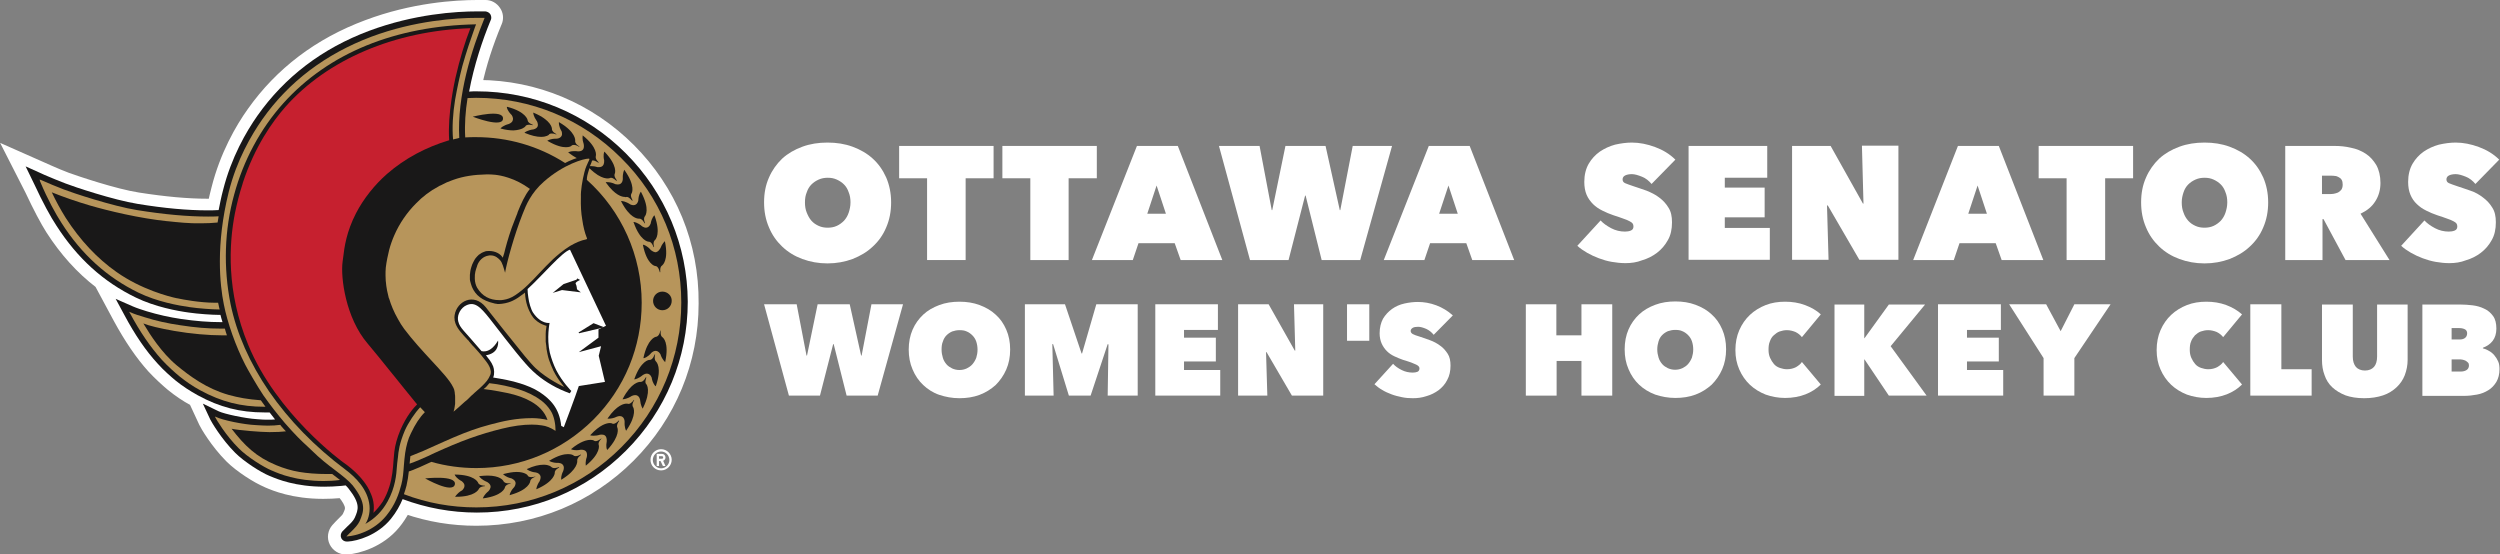 <svg xmlns="http://www.w3.org/2000/svg" xmlns:xlink="http://www.w3.org/1999/xlink" id="Layer_1" x="0px" y="0px" viewBox="0 0 966.2 214.1" style="enable-background:new 0 0 966.2 214.1;" xml:space="preserve"><rect x="0" y="0" width="966.2" height="214.1" fill="#808080" stroke="none"/><style type="text/css">	.st0{fill:#FFFFFF;}	.st1{fill:#FFFFFF;stroke:#FFFFFF;stroke-width:3;stroke-miterlimit:10;}	.st2{fill:#191818;}	.st3{fill:#B7955B;}	.st4{fill:#C6202F;}</style><g>	<g>		<path class="st0" d="M255.5,173.6c-2.3,0-4.1,1.9-4.1,4.1c0,2.3,1.8,4.1,4.1,4.1c2.3,0,4.1-1.9,4.1-4.1   C259.6,175.5,257.8,173.6,255.5,173.6L255.5,173.6z M257.2,176.8c0-0.8-0.6-1.4-1.4-1.4h-2v4.7h0.9v-1.9h0.6l0.9,1.9h1l-0.9-2   C256.8,177.9,257.2,177.4,257.2,176.8L257.2,176.8z M255.8,177.3h-1.1v-1h1.1c0.3,0,0.5,0.2,0.5,0.5   C256.3,177.1,256.1,177.3,255.8,177.3L255.8,177.3z M255.5,181c-1.8,0-3.2-1.5-3.2-3.2c0-1.8,1.4-3.3,3.2-3.3   c1.8,0,3.2,1.5,3.2,3.3C258.7,179.5,257.3,181,255.5,181L255.5,181z"></path>		<path class="st1" d="M243.9,57.1c-15.8-15.8-36.7-24.6-59-24.7c1.6-7.4,4.1-15.2,7.5-23.4l0.1-0.2c0.7-1.6,0.5-3.5-0.5-4.9   c-1-1.5-2.6-2.4-4.3-2.4l-0.2,0c-1,0-2,0-3,0c-8.4,0-25,1-42.8,7.7C122.9,16.2,107.9,27.6,97,43c-4.5,6.3-10.5,16.7-13.8,29.8   c-0.5,1.8-0.9,3.7-1.3,5.5c-0.6,0-1.2,0-1.9,0c-7.4,0-16.3-0.8-26.5-2.4c-9.1-1.4-24.1-6.5-27.4-7.7c-2.3-0.9-4.6-1.8-7-2.9   l-2.7-1.2L3.3,58.3l7.9,15.5c3.1,6.6,5.9,11.9,8,15.2c5.4,8.4,11.7,15.4,18.9,20.9l7.2,13.4c4.3,7.9,8.6,14.2,13.2,19.3   c2.6,2.8,5.4,5.3,7.3,6.9c2.7,2.2,5.6,4.2,8.8,5.9l3.8,8.2c0.4,0.9,4.4,7.9,10.2,13.7c3.8,3.8,10.5,8,14.1,9.5l0.4,0.2   c2.8,1.2,10.1,4.3,21.8,4.3c2.2,0,4.4-0.1,6.8-0.3l0.3,0c1.8,2.2,2.7,3.9,2.8,5.1c0.1,0.9-0.2,1.6-0.9,3.1   c-0.3,0.7-1.2,1.5-2.2,2.5l0,0c-0.6,0.6-1.2,1.2-1.9,2l-0.2,0.2c-1.4,1.6-1.8,3.9-0.8,5.9c0.9,1.8,2.8,3,4.8,3c0.1,0,0.2,0,0.3,0   l0.3,0c4.2-0.3,13-2.7,18.9-9.9c1.5-1.8,2.7-3.7,3.8-5.7c8.7,3,17.8,4.5,27.2,4.5c22.6,0,43.8-8.8,59.7-24.7   c16-16,24.7-37.2,24.7-59.7C268.7,94.3,259.9,73.1,243.9,57.1L243.9,57.1z"></path>		<path class="st2" d="M241.8,59.2c-15.4-15.4-35.9-23.9-57.6-23.9c-1,0-1.9,0-2.9,0.1c1.9-10.2,5.2-20,8.3-27.5l0.1-0.2   c0.3-0.7,0.2-1.5-0.2-2.2c-0.4-0.6-1.1-1-1.9-1.1l-0.2,0c-1,0-2,0-2.9,0c-8.2,0-24.4,1-41.8,7.5c-18.2,6.8-32.7,17.9-43.2,32.8   c-4.3,6.1-10.1,16.1-13.3,28.8c-0.7,2.6-1.2,5.2-1.7,7.7l-0.3,0c-1.3,0.1-2.7,0.1-4,0.1c-7.6,0-16.7-0.8-27-2.5   c-9.3-1.5-24.6-6.6-27.9-7.9c-2.6-1-5.3-2.1-8.1-3.3l-1.3-0.6l-6-2.7l3.5,7.2c3,6.5,6.2,12.4,8.4,15.7   c8.1,12.6,18.1,21.7,30.7,27.8c7.4,3.6,16,5.2,20.5,5.8c3.3,0.5,9,0.9,11.7,0.9h0l0.5,0c0.2,0.9,0.5,1.8,0.8,2.8   c-0.2,0-0.3,0-0.5,0c-5.1,0-9.7-0.4-15.4-1.2c-4.7-0.7-9.1-1.7-13.4-3c-1.9-0.6-3.8-1.2-5.4-1.9l-6.6-2.9l3.4,6.3   c4.1,7.7,8.3,13.8,12.8,18.7c2.4,2.7,5.2,5.1,7,6.6c2.6,2.1,5.5,4,8.6,5.7c8.4,4.6,16.3,6.6,25.7,6.6c0.1,0,0.2,0,0.4,0l1.6,0   c0.7,0.9,1.4,1.8,2.1,2.7c-0.9,0.1-1.7,0.1-2.6,0.1c-1.2,0-2.6,0-4.4-0.2c-4.7-0.3-12.5-2-14.7-3l-6.2-3l2.9,6.2   c0.4,0.8,4.2,7.4,9.6,12.8c3.4,3.4,9.8,7.5,13.2,8.9l0.5,0.2c2.6,1.1,9.6,4,20.7,4h0c2.1,0,4.2-0.1,6.5-0.3l1.8-0.2   c0.4,0.4,0.8,0.8,1.1,1.2c4.7,6,3.8,8.1,2.4,11.3c-0.5,1.1-1.6,2.2-2.8,3.3l0,0c-0.6,0.6-1.2,1.2-1.8,1.8l-0.2,0.2   c-0.6,0.7-0.8,1.7-0.4,2.6c0.4,0.8,1.2,1.3,2.1,1.3c0,0,0.1,0,0.1,0l0.3,0c3.7-0.2,11.5-2.4,16.7-8.8c2.1-2.6,3.5-5.2,4.5-7.6   c9.1,3.4,18.8,5.2,28.7,5.2c21.8,0,42.2-8.5,57.6-23.9c15.4-15.4,23.9-35.9,23.9-57.6C265.7,95.1,257.2,74.6,241.8,59.2   L241.8,59.2z"></path>		<path class="st3" d="M263.3,116.9c0,21.1-8.2,41-23.2,56c-14.9,14.9-34.8,23.2-56,23.2c-9.7,0-19.1-1.7-28-5.1   c0.4-1.1,0.7-2.2,1-3.3c0.4-1.7,0.7-3.6,0.9-5.5c0.8-0.2,1.9-0.7,4.1-1.6c2.6-1.2,4.3-2,4.6-2.1c5.6,1.6,11.5,2.4,17.4,2.4   c17.1,0,33.1-6.7,45.2-18.7c12.1-12.1,18.7-28.1,18.7-45.2c0-18.1-7.7-35.4-21.2-47.5c0-0.2,0-1.2,0.4-2.5c0.1-0.3,0.2-0.7,0.3-1   c0.1-0.3,0.2-0.7,0.3-1c4.8,4.8,7.6,3.9,7.7,3.9c0.2-0.1,0.4-0.2,0.6-0.2c1,0,2,1.1,2.1,1.2l0,0l0,0l0,0l0.1-0.1l0.1-0.1v0   c-0.1-0.2-1.3-1.5-0.8-2.6c0.1-0.1,1.2-3-3.9-8.4l-0.1-0.1l-0.1,0.2c0,0-0.5,1.2,0,3.2l0,0.1c0,0,0.1,1.2-0.5,1.9   c-0.3,0.4-0.9,0.6-1.5,0.6l-0.6,0c-0.9-0.3-1.7-0.4-2.4-0.4l-0.5,0c0.1-0.2,0.2-0.5,0.3-0.7c0.2-0.5,0.4-0.9,0.5-1.4l0.3-0.1   c0.9,0,2,0.8,2.1,0.9l0,0l0,0l0,0l0.1-0.1l0.1-0.1c-0.2-0.1-1.5-1.3-1.1-2.5c0-0.1,0.8-3.1-5-7.8l-0.1-0.1l0,0.2   c0,0.1-0.3,1.2,0.4,3.2l0,0.1c0,0,0.3,1.2-0.3,2c-0.4,0.5-1,0.7-1.9,0.7c-0.5-0.1-1-0.1-1.5-0.1c-1.4,0-2.1,0.4-2.1,0.4l-0.2,0.1   l0.1,0.1c1.2,0.9,2.3,1.6,3.2,2.1l-0.3,0.1c-0.3,0.1-0.6,0.2-0.9,0.3c-0.7,0.3-1.5,0.6-1.9,0.8c-0.6,0.3-1.2,0.6-1.4,0.7   c-10.3-6.6-22.2-10-34.4-10c-1.4,0-2.8,0-4.2,0.1c-0.3-5,0.1-10.2,0.9-15.2c1.1,0,2.2-0.1,3.3-0.1c21.1,0,41,8.2,56,23.2   C255.1,75.9,263.3,95.7,263.3,116.9L263.3,116.9z"></path>		<path class="st3" d="M166.8,139.4c3.7,4,7,7.5,8.3,10.2c0.1,0.1,0.1,0.3,0.2,0.4c0.1,0.2,0.1,0.3,0.2,0.5c0,0.1,0.1,0.2,0.1,0.4   c0.1,0.5,0.2,0.9,0.2,1.4c0.1,0.4,0.1,0.9,0.1,1.2c0,0.4,0,0.8,0,1.2c0,0.4,0,0.8,0,1.1c0,0.3,0,0.6-0.1,0.8c0,0.1,0,0.2,0,0.2   c-0.1,0.9-0.3,1.6-0.5,2.3c1.2-1,3-2.6,4.3-3.8c0.1-0.1,0.2-0.2,0.4-0.3c0.5-0.4,0.9-0.8,1.2-1.1c0.2-0.2,0.3-0.3,0.5-0.5   c0.2-0.2,0.3-0.3,0.5-0.5c0.4-0.3,0.7-0.6,1.1-1c1.4-1.2,2.9-2.5,4-3.7c0.7-0.7,1.2-1.4,1.6-2.1l0.1-0.2c0.4-0.7,0.7-1.3,0.7-2.1   c0-0.2,0-0.4-0.1-0.7c-0.1-0.5-0.2-0.9-0.4-1.3c-0.3-0.7-0.7-1.3-1.3-2.1c-0.6-0.8-1.2-1.5-1.8-2.3c-0.4-0.5-0.9-1-1.3-1.5   c-0.3-0.3-0.5-0.6-0.8-0.9c-0.3-0.3-0.6-0.7-0.9-1c-0.2-0.2-0.4-0.4-0.6-0.6c-0.1-0.2-0.3-0.3-0.4-0.5c-0.2-0.2-0.4-0.4-0.5-0.6   c0,0-0.1-0.1-0.1-0.1c-0.1-0.1-0.2-0.2-0.3-0.4c-0.1-0.1-0.2-0.3-0.4-0.4c-2.4-2.6-4.1-4.4-4.8-6.5c-0.1-0.4-0.2-0.7-0.3-1.1   c0-0.1,0-0.1,0-0.2c0,0,0,0,0-0.1c-0.1-0.5-0.1-1.1,0-1.7c0.8-5.3,7.4-8.9,12.1-3l1.8,2.3c0,0,8.6,10.9,13.2,16.5l2.4,2.8   c0.1,0.1,0.2,0.2,0.2,0.2c3.9,4.6,11,8.2,12.7,9c-0.1-0.1-0.3-0.3-0.4-0.5c-0.8-1-2.1-2.7-3.1-4.5c-0.3-0.5-0.5-1-0.8-1.5   c0-0.1-0.1-0.2-0.1-0.3c-0.2-0.4-0.3-0.7-0.5-1.1c-0.1-0.2-0.2-0.5-0.3-0.7c-0.5-1.2-1-2.6-1.3-4.1c-0.1-0.5-0.2-1.1-0.3-1.6   c-0.1-0.3-0.1-0.6-0.1-0.8c0,0,0-0.1,0-0.1c0-0.3-0.1-0.6-0.1-0.8c0-0.2,0-0.4-0.1-0.6c0-0.3,0-0.6-0.1-0.8c0,0,0,0,0-0.1   c0-0.3,0-0.5,0-0.8c0-0.4,0-0.8,0-1.2c0-0.4,0-0.7,0-1.1c0-0.9,0.1-1.6,0.2-2.1c0,0,0,0,0-0.1c0.1-0.4,0.1-0.7,0.1-0.9   c-0.2,0-0.6-0.1-1-0.3c-0.9-0.3-2.1-0.9-3.3-2c-0.6-0.5-1.1-1.2-1.6-2c-1.1-2-2.2-4.4-2.4-8.5c-0.3,0.2-0.5,0.4-0.8,0.6   c-1.2,0.9-2.4,1.8-3.9,2.5c-0.8,0.4-2.4,1-4.2,1.2c-0.4,0-0.8,0.1-1.2,0.1c-0.4,0-0.7,0-1-0.1c-0.3,0-0.7-0.1-1-0.2   c-4.3-1-7-3-8.4-6.3c-0.3-0.8-0.5-1.5-0.7-2.3c0-0.2-0.1-0.4-0.1-0.6c0-0.2,0-0.4,0-0.6c0-0.4,0-0.8,0-1.2   c0.1-0.9,0.2-1.9,0.5-2.8c0.1-0.2,0.1-0.4,0.2-0.6c0.1-0.2,0.1-0.4,0.2-0.6c0.3-0.6,0.6-1.3,0.9-1.8c0.1-0.2,0.3-0.4,0.4-0.6   c0.4-0.5,0.8-0.9,1.2-1.3c0.3-0.2,0.6-0.4,0.9-0.6c0.1-0.1,0.2-0.1,0.3-0.2c0.2-0.1,0.5-0.2,0.7-0.3c0.2-0.1,0.4-0.1,0.5-0.2   c0.5-0.2,1.1-0.2,1.7-0.2c2.2,0,4.3,1,5.2,2.6c0-0.1,0.1-0.2,0.1-0.3c0.3-0.7,0.6-1.9,0.9-3.2c0.8-3,2-7.1,3.6-11   c0.2-0.6,0.5-1.2,0.7-1.8c0.2-0.5,0.4-0.9,0.5-1.4c1.3-3.2,2.7-6.4,4.7-8.9c-2.9-2.1-5.6-3.4-8-4.2c-0.2-0.1-0.4-0.1-0.6-0.2   c-3.7-1.2-6.5-1.2-7.7-1.2l-0.5,0c-4.8,0.1-8.9,0.7-12.8,2.1c-0.3,0.1-0.5,0.2-0.8,0.3c-1.2,0.4-2.3,0.9-3.4,1.5   c-0.4,0.2-0.7,0.4-1.1,0.5c-0.2,0.1-0.3,0.2-0.5,0.3c-3.2,1.7-6.1,3.9-8.6,6.5c0,0,0,0,0,0c-3.5,3.5-6.4,7.7-8.4,12.3   c-0.8,1.8-1.5,3.8-2,5.7c-0.5,2.1-1,4.3-1.3,6.8c-0.1,1-0.1,2-0.1,3c0,1.3,0.1,2.7,0.3,4.1c0.1,0.6,0.2,1.2,0.3,1.8   c0.2,0.8,0.4,1.7,0.6,2.6c0,0.2,0.1,0.3,0.2,0.5c0.7,2.4,1.8,5.1,3.4,7.9c0.7,1.3,1.5,2.6,2.4,3.8   C159.5,131.5,163.3,135.6,166.8,139.4L166.8,139.4z"></path>		<path class="st0" d="M232.3,133.8l-0.9,3.7l2.4,10.1c0,0-7,1.1-10.1,1.6c-1,3.2-5.8,15.9-5.8,15.9l-1-0.5   c-0.7-6.9-4.3-10.4-8.4-13.1c-2.3-1.5-4.9-2.5-7.4-3.3c-3.4-1.1-6.9-1.7-10.5-2.3c0.6-1.4,0.4-3.2,0-4.3c-0.7-1.8-1.8-3-2.8-4.3   c4.4-0.7,4.9-3.8,4.7-5.7c-0.6,1-2.9,4.9-6.4,4.1c-7.1-8.4-8.3-8.8-9-11.5c-0.5-1.9,0.4-4.4,2.4-5.8c3.7-2.3,6,0,9.8,4.8   c2,2.5,9.2,12.1,13.9,17.4c3.6,4.1,7.3,6.8,11.7,9.1c2.5,1.3,5.3,2.3,5.3,2.3l0.6-0.9c0,0-3.5-3.5-5.8-8c-1.1-2.2-1.9-4.5-2.5-6.8   c-1.3-5.6-0.1-11.5-0.1-11.5s-3.3,0.6-6.4-4c-0.8-1.2-1.6-4-1.8-5.8c-0.2-1.3-0.3-2.2-0.3-3.3c5.7-5.2,13.5-14.5,16.4-15.2   c0.9,1.9,13.9,29.4,13.9,29.4l-2.9,1.4l0,3.2l-7.6,5.6L232.3,133.8L232.3,133.8z"></path>		<path class="st4" d="M144.3,198.2c0-0.3,0.1-0.4,0.1-0.5c0.4-3.7-0.7-6.2-1.7-8.3c-1-2-2.2-3.5-3.4-4.9c-2.2-2.5-5-4.7-6.5-5.7   c-0.3-0.2-25.9-18.7-36.9-45.6c-8.5-20.6-7.4-39-5.1-50.8c0.8-3.9,1.7-7.5,3-11.5l0-0.1c4.6-14.1,11.5-23.8,16.5-29.5   c16.2-18.3,42.2-29.4,71.5-30.4c-2.1,5.3-4.1,11.8-5.8,19.3c-0.3,1.4-3.1,13.9-2.4,24c-9,2.7-17.1,7-24,13   c-4.8,4.2-9.1,9.6-12,15.2c-3.7,7.2-4.5,13-5,17.3c-0.1,0.5-0.1,1-0.2,1.5c-0.8,6.1,1.2,21.7,9.7,31.6c2.3,2.7,5.6,6.8,9.7,11.9   l0.1,0.1c2.7,3.4,5.8,7.2,9.3,11.5c-1.3,1.3-4,4.2-6.5,10c-1.2,2.9-2,5.7-2.3,8.3c-0.1,1-0.2,2.1-0.3,3.3   c-0.2,3.1-0.5,6.6-1.6,10.1c-0.7,2.3-1.6,4.2-2.6,5.9C146.8,195.5,145.6,197,144.3,198.2L144.3,198.2z"></path>		<path class="st3" d="M187.5,6.9l-0.2,0c-0.9,0-1.9,0-2.9,0c-8,0-24,1-40.9,7.3c-17.7,6.7-31.9,17.4-42.1,31.9   c-4.2,6-9.9,15.7-13,28.1c-5.1,20.5-3.4,36-1.9,43.4c1.4,7.2,4.6,16.2,8.3,23.4c0.7,1.4,4.5,8.1,7,11.8c2.6,3.7,5.4,7.3,8.3,10.7   c4,4.6,6.5,7,8.6,8.9c0.7,0.7,1.3,1.2,1.9,1.8c2.9,2.9,6.1,5.4,8.9,7.5c2.9,2.2,5.3,4.1,6.8,5.9c5.6,7.1,4.2,10.2,2.7,13.8   c-0.7,1.5-1.9,2.7-3.2,4c-0.6,0.6-1.2,1.1-1.7,1.7l-0.2,0.2l0.3,0c3.4-0.2,10.3-2.1,15.1-8c3.5-4.3,4.9-8.5,5.8-12   c0.6-2.2,0.8-4.7,1-7.5c0.1-1.6,0.3-3.2,0.5-4.8c0.4-2.6,1.1-5.4,2.2-7.5c1.7-3.6,3.4-6.2,5.4-8.2c-0.6-0.6-1.2-1.3-1.8-1.9   c-2.1,2.2-4.6,6-5.9,8.9c-2.2,5.2-2.5,8.2-2.7,10.4c-0.1,0.6-0.1,1.1-0.2,1.6c-0.1,0.5-0.1,1.2-0.2,2c-0.2,3-0.6,8.1-3.6,13.5   c-2.1,3.8-4.9,6.6-8.6,8.7c0.9-1.3,1.9-3.9,1.6-7.1c-0.6-6.2-5.3-10.9-9.3-13.9c-11.9-8.9-21.8-19.1-29.5-30.2   c-7.5-11-12.5-22.3-14.9-33.8c-2.8-14-2.4-28.6,1.4-42.3c3.6-13.3,10.2-25.5,19-35.3C127,20.5,152.7,10,184,9.4l-0.4,1   c-1.7,4.8-3.4,9.7-4.9,15.1c-1.1,4.2-2,8.5-2.8,13c-0.9,5.4-1.2,10.9-0.8,15.4l2.4-0.6c-0.9-16.3,4.8-34.2,9.8-46.4L187.5,6.9   L187.5,6.9z"></path>		<polygon class="st2" points="229.4,124.9 223.6,128.5 223.8,128.8 233.5,126.5 229.4,124.9   "></polygon>		<path class="st2" d="M223,111.8c0,0-0.1-1.5-0.5-2.1c-0.4-0.6,1.7-1.5,1.7-1.5l-1.1-0.6l-0.3,0.5l-5,1.7l-4.2,3.4l3.6-1.1l7.3,0.9   L223,111.8L223,111.8z"></path>		<path class="st2" d="M203,48.9c0.2-0.5,0.8-0.7,1.6-0.7c0.6,0,1.2,0.2,1.3,0.2l0,0l0-0.1l0-0.1c-0.2-0.1-1.9-0.6-2-1.8   c0-0.1-0.6-3.2-7.8-5.1l-0.2,0l0,0.2c0,0.1,0.2,1.3,1.7,2.8l0.1,0.1c0,0,0.8,1,0.5,2c-0.1,0.6-0.6,1.1-1.5,1.5   c-2.3,0.6-3.2,1.6-3.2,1.7l-0.1,0.1l0.2,0c1.8,0.5,3.5,0.7,4.9,0.7C201.9,50.2,202.9,49,203,48.9L203,48.9z"></path>		<path class="st2" d="M213.3,51.6c0.8,0,1.6,0.3,1.7,0.4l0,0l0-0.1l0-0.1c-0.2-0.1-1.8-0.9-1.7-2.1c0-0.1-0.1-3.2-7-6.1l-0.2-0.1   l0,0.2c0,0.1,0.1,1.3,1.3,3l0.1,0.1c0,0,0.6,1.1,0.3,2c-0.2,0.6-0.8,1-1.6,1.2c-2.4,0.3-3.4,1.2-3.4,1.2l-0.1,0.1l0.2,0.1   c2.4,1,4.5,1.5,6.2,1.5c2.2,0,3-0.8,3-0.8C212.3,51.7,212.8,51.6,213.3,51.6L213.3,51.6z"></path>		<path class="st2" d="M222.3,54.3c0-0.1,0.3-3.2-6.1-7l-0.2-0.1l0,0.2c0,0.1-0.1,1.3,0.9,3.1l0.1,0.1c0,0,0.5,1.2,0,2   c-0.3,0.5-0.9,0.9-1.8,1l-0.3,0c-2.2,0-3.2,0.7-3.2,0.7l-0.2,0.1l0.2,0.1c3.4,2,5.7,2.4,7,2.4c1.4,0,2-0.4,2.1-0.5   c0.2-0.3,0.6-0.4,1-0.4c0.9,0,1.8,0.6,2,0.7l0,0l0.1-0.1l0-0.1C223.6,56.5,222.1,55.5,222.3,54.3L222.3,54.3z"></path>		<path class="st2" d="M241.8,76.2l0.4-0.1c1,0,2,1.4,2.1,1.5l0,0l0.1-0.1l0.1-0.1c-0.1-0.2-1.1-1.7-0.4-2.7   c0.1-0.1,1.6-2.8-2.7-8.9l-0.1-0.2l-0.1,0.2c0,0-0.6,1.1-0.5,3.2l0,0.1c0,0.1,0,2.2-1.9,2.2c-0.3,0-0.6-0.1-0.9-0.1   c-1.4-0.7-2.6-0.8-3.1-0.8c-0.3,0-0.5,0-0.5,0l-0.2,0l0.1,0.2c3.5,4.9,6.2,5.5,7.2,5.5L241.8,76.2L241.8,76.2z"></path>		<path class="st2" d="M246.8,84.5l0.3,0c1.1,0,1.9,1.6,2,1.8l0,0l0.1,0l0.1-0.1c-0.1-0.2-0.8-1.8,0-2.7c0.1-0.1,2-2.6-1.5-9.2   l-0.1-0.2l-0.1,0.1c0,0-0.8,1-0.9,3.1l0,0.1c0,0.1-0.3,1.9-1.9,1.9c-0.4,0-0.8-0.1-1.2-0.3c-1.8-1.2-3.1-1.3-3.4-1.3l-0.2,0   l0.1,0.2C243.4,84.3,246.4,84.5,246.8,84.5L246.8,84.5L246.8,84.5z"></path>		<path class="st2" d="M250.6,93.4l0.1,0c1.2,0,1.8,1.9,1.9,2.1l0,0l0.1,0l0.1-0.1c-0.1-0.2-0.6-1.9,0.4-2.7   c0.1-0.1,2.3-2.3-0.2-9.3l-0.1-0.2l-0.1,0.1c0,0-0.9,0.9-1.3,2.9l0,0.1c0,0-0.5,1.7-1.9,1.7c-0.4,0-0.9-0.2-1.4-0.5   c-1.8-1.6-3.2-1.7-3.2-1.7l-0.2,0l0.1,0.2C247.4,93.1,250.5,93.4,250.6,93.4L250.6,93.4z"></path>		<path class="st2" d="M251.6,96.7c-1.5-1.8-2.9-2.1-2.9-2.1l-0.2,0l0,0.2c1.5,7.3,4.5,8,4.7,8c1.3,0,1.7,2.1,1.8,2.4l0,0l0.1,0   l0.1,0c0-0.2-0.3-2,0.7-2.6c0.1-0.1,2.6-1.9,1.1-9.2l0-0.2l-0.1,0.1c0,0-1,0.8-1.7,2.7l-0.1,0.1c0,0-0.7,1.4-1.9,1.4   C252.7,97.4,252.1,97.1,251.6,96.7L251.6,96.7z"></path>		<path class="st2" d="M194.4,45.9c0.3-3.9-11.7-0.8-11.7-0.8S194.2,49.6,194.4,45.9L194.4,45.9z"></path>		<path class="st2" d="M256.1,130.4c-1-0.6-0.8-2.4-0.7-2.6l-0.1,0l0.1,0l0,0l0,0h0l-0.2,0l0,0h0c0,0.2-0.4,2.3-1.8,2.4   c-0.1,0-3.1,0.7-4.7,8l0,0.2l0.2,0c0.1,0,1.4-0.3,2.9-2.1c0.6-0.5,1.1-0.7,1.6-0.7c1.2,0,1.9,1.4,1.9,1.4l0,0.1   c0.7,2,1.7,2.7,1.7,2.8l0.1,0.1l0-0.2C258.7,132.3,256.2,130.5,256.1,130.4L256.1,130.4z M164.3,184.9c0,0,10.7,6.1,11.5,2.3   C176.5,183.5,164.3,184.9,164.3,184.9L164.3,184.9z M187.4,187.8l0,0.1L187.4,187.8l0,0.1l0-0.2l-0.1,0c-0.4,0-2.3-0.1-2.6-1.3   c-0.1-0.1-1.3-2.9-8.8-3h-0.2l0.1,0.2c0,0.1,0.6,1.3,2.7,2.4c0.7,0.6,1.1,1.2,1,1.8c0,1-1,1.8-1,1.8l-0.1,0   c-1.8,1.1-2.3,2.2-2.4,2.2l-0.1,0.2h0.3c7.4,0,8.7-2.8,8.8-2.9c0.4-1.1,2.2-1.2,2.4-1.2L187.4,187.8L187.4,187.8z M197.3,186.9   l0-0.1L197.3,186.9L197.3,186.9L197.3,186.9l0-0.2l0,0l0,0.1v0l0-0.1c-0.1,0-0.4,0.1-0.8,0.1c-0.8,0-1.7-0.2-2-1   c-0.1-0.1-1.2-2-6.1-2c-0.9,0-2,0.1-3,0.2l-0.2,0l0.1,0.2c0,0.1,0.8,1.2,3,2.1c0.8,0.5,1.2,1,1.3,1.6c0.1,1-0.8,1.9-0.8,1.9   l-0.1,0.1c-1.6,1.3-2,2.5-2,2.5l-0.1,0.2l0.2,0c7.4-1,8.3-4,8.3-4.1C195.3,187.3,197.1,186.9,197.3,186.9L197.3,186.9L197.3,186.9   z M206.8,184.2L206.8,184.2c-0.1,0-0.8,0.2-1.4,0.2c-0.8,0-1.3-0.2-1.5-0.7c0-0.1-1.1-1.3-4.2-1.3c-1.5,0-3.2,0.3-5.1,0.8l-0.2,0   l0.1,0.1c0,0,0.9,1.1,3.2,1.6c0.8,0.4,1.3,0.8,1.5,1.4c0.3,1-0.5,2-0.5,2l-0.1,0.1c-1.4,1.5-1.6,2.7-1.6,2.8l0,0.2l0.2-0.1   c7.2-2,7.7-5.1,7.7-5.2c0.1-1.2,1.8-1.8,2-1.8l0-0.1l0.1,0.1l0,0l0,0L206.8,184.2L206.8,184.2z M216,180.5L216,180.5L216,180.5   l0,0.1L216,180.5c-0.2,0.1-1,0.4-1.8,0.4c-0.5,0-0.9-0.2-1.2-0.5c0,0-0.8-0.8-2.9-0.8c-1.8,0-3.9,0.5-6.3,1.6l-0.2,0.1l0.1,0.1   c0,0,1.1,1,3.4,1.2c0.9,0.2,1.4,0.6,1.7,1.2c0.4,0.9-0.2,2-0.2,2l0,0.1c-1.2,1.7-1.3,3-1.3,3l0,0.2l0.2-0.1c6.8-3,6.9-6.1,6.9-6.2   c-0.1-1.2,1.5-2,1.7-2.1l0-0.1l0.1,0.1l0,0l0,0L216,180.5L216,180.5z M224.5,175.6L224.5,175.6L224.5,175.6l0,0.1L224.5,175.6   c-0.1,0.1-1.1,0.7-2,0.7c-0.4,0-0.7-0.1-1-0.4c0,0-0.6-0.4-2-0.4c-1.3,0-3.7,0.4-7.1,2.5l-0.2,0.1l0.2,0.1c0,0,1.1,0.7,3.1,0.7   l0.4,0c0.9,0.1,1.5,0.4,1.8,1c0.5,0.9,0,2,0,2l0,0.1c-1,1.9-0.8,3.1-0.8,3.2l0,0.2l0.2-0.1c6.3-3.9,6-7,6-7.1   c-0.2-1.2,1.2-2.2,1.4-2.3l-0.1-0.1l0.1,0.1l0,0l0,0L224.5,175.6L224.5,175.6z M232.3,169.5L232.3,169.5L232.3,169.5   c-0.1,0.1-1.2,1-2.1,1c-0.3,0-0.5-0.1-0.8-0.3c0,0-0.4-0.2-1.2-0.2c-1.4,0-3.9,0.6-7.4,3.5l-0.1,0.1l0.2,0.1c0,0,0.7,0.3,2,0.3   c0.5,0,1.1-0.1,1.6-0.2h0.1c0.9,0,1.5,0.2,1.9,0.7c0.6,0.8,0.3,2,0.3,2l0,0.1c-0.7,2-0.4,3.2-0.4,3.2l0,0.2l0.1-0.1   c5.7-4.7,5-7.7,4.9-7.9c-0.4-1.1,0.9-2.3,1.1-2.5l-0.1-0.1l0.1,0.1l0,0l0,0L232.3,169.5L232.3,169.5z M239.1,162.5L239.1,162.5   c-0.1,0.2-1.1,1.3-2.1,1.3c-0.2,0-0.4-0.1-0.6-0.2c0,0-0.2-0.1-0.7-0.1c-1.2,0-3.8,0.6-7.5,4.6l-0.1,0.1l0.2,0.1   c0,0,0.4,0.1,1.1,0.1c0.8,0,1.6-0.1,2.5-0.4c1-0.1,1.7,0,2.1,0.5c0.6,0.7,0.5,1.9,0.5,1.9l0,0.1c-0.4,2,0,3.2,0.1,3.2l0.1,0.2   l0.1-0.1c5-5.5,3.9-8.3,3.8-8.5c-0.5-1.1,0.6-2.5,0.7-2.6L239.1,162.5l0.2,0.2l0,0l0,0L239.1,162.5L239.1,162.5z M245,154.5   L245,154.5c-0.1,0.2-1.1,1.6-2.1,1.6l-0.5-0.1l-0.3,0c-0.8,0-3.6,0.4-7.2,5.6l-0.1,0.2l0.2,0c0,0,0.1,0,0.4,0   c0.5,0,1.7-0.1,3.1-0.8c0.4-0.1,0.7-0.2,1-0.2c1.9,0,1.9,2.1,1.9,2.2l0,0.1c-0.1,2.1,0.5,3.2,0.5,3.2l0.1,0.2l0.1-0.2   c4.2-6.1,2.7-8.8,2.6-8.9c-0.7-1,0.2-2.5,0.4-2.7h0L245,154.5l0.2,0.1l0,0l0,0L245,154.5L245,154.5z M249.8,145.9l-0.1,0   L249.8,145.9L249.8,145.9L249.8,145.9l-0.2-0.1l0,0c-0.1,0.2-0.9,1.8-2,1.8l-0.3,0h0c-0.3,0-3.3,0.2-6.6,6.5l-0.1,0.2h0.2   c0.2,0,1.6-0.1,3.4-1.3c0.5-0.2,0.9-0.3,1.3-0.3c1.6,0,1.9,1.8,1.9,1.9l0,0.1c0.2,2.1,0.9,3,0.9,3.1l0.1,0.1l0.1-0.2   c3.3-6.7,1.4-9.1,1.3-9.2C249,147.8,249.8,146.1,249.8,145.9L249.8,145.9z M253.2,137L253.2,137l-0.1,0L253.2,137L253.2,137   L253.2,137L253,137l0,0c-0.1,0.2-0.7,2.1-1.9,2.1l-0.2,0c-0.1,0-3.2,0.3-5.7,7.3l-0.1,0.2l0.2,0c0.1,0,1.4-0.2,3.2-1.7   c0.5-0.3,1-0.5,1.5-0.5c1.4,0,1.9,1.6,1.9,1.7l0,0.1c0.4,2.1,1.3,2.9,1.4,3l0.1,0.1l0.1-0.2c2.4-7,0.2-9.2,0.1-9.3   C252.7,139,253.1,137.3,253.2,137L253.2,137z"></path>		<path class="st2" d="M256,112.7c-2,0-3.6,1.6-3.6,3.6c0,2,1.6,3.6,3.6,3.6c2,0,3.6-1.6,3.6-3.6C259.7,114.3,258,112.7,256,112.7   L256,112.7z"></path>		<path class="st3" d="M225.9,66.4c0.4-1.6,1-2.8,1.4-3.7c0.3-0.6,0.5-1,0.5-1.2l0-0.1l0,0l-0.3-0.1c-1.9,0-9.7,2.2-17.3,8.9   c-5,4.4-6.9,9.1-8.1,12.2l-0.2,0.5c-3.1,7.8-6,18.3-6.7,22.5c-0.5-1.8-1.1-3.9-1.8-4.7c-0.7-0.8-1.9-2-3.8-2c-0.3,0-0.6,0-0.9,0.1   c-1.9,0.3-3.6,1.8-4.3,3.9l0,0.1c-0.5,1.4-1,2.7-0.9,4.9c0,1.3,0.4,2.6,0.9,3.5c1.9,3.2,4.8,4.8,8.6,4.8c0.5,0,1,0,1.5-0.1   c1.5-0.2,3.1-0.8,4.6-1.8c3.5-2.3,6.3-5.3,9.3-8.5c1.7-1.8,3.4-3.6,5.3-5.4c1.2-1.1,3.9-3.5,6.7-5.2c2.1-1.2,4.1-2.1,6.2-2.5   l0.3-0.2l-0.1-0.4l-0.1-0.2c-0.7-1.8-1.3-4.1-1.7-7c-0.4-2.4-0.6-4.8-0.5-8.7C224.4,74,225,69.8,225.9,66.4L225.9,66.4z"></path>		<path class="st3" d="M168.2,172.2c2.3-1,4.6-2.1,7-3.1c5.4-2.3,9.3-3.7,14.2-5c4.9-1.3,9.9-2.5,16.3-2.5h0.1   c1.8,0,4.2,0.3,5.8,0.7c-2.2-6.6-10-8.9-13-9.8c-2.8-0.8-9.3-1.9-11.4-2.1l-0.3,0l0.2-0.2c0.7-0.5,1.1-1,1.6-1.6l0.4-0.5l0,0   l0.1,0c3.8,0.4,7.8,1.3,11.1,2.3c3.5,1.1,6.5,2.6,8.9,4.4c1.3,1,2.5,2.2,3.6,3.9c1.4,2.1,1.9,5.4,1.9,7.6v0.2l-0.2-0.1   c-1.7-1.1-3.4-1.8-5.1-2c-1.2-0.2-2.5-0.3-3.9-0.3c-3.4,0-7.2,0.5-11.6,1.6c-4.1,1-8.1,2.2-12.3,3.7c-4.7,1.7-8.4,3.3-13.5,5.6   c-0.8,0.4-1.6,0.7-2.3,1.1c-2.5,1.1-4.9,2.2-7.5,3.1c0.1-0.9,0.2-1.9,0.3-2.9C162,175,165.2,173.6,168.2,172.2L168.2,172.2z"></path>		<path class="st3" d="M125.1,185.9L125.1,185.9c-10.6,0-17.2-2.8-19.7-3.9l-0.5-0.2c-3.1-1.3-9.3-5.2-12.5-8.4   c-5.2-5.1-8.9-11.5-9.2-12.1l-0.1-0.3l0.3,0.1c2.6,1.3,10.8,3,15.6,3.2c1.8,0.1,3.2,0.2,4.5,0.2c1.8,0,3.2-0.1,4.8-0.3   c0.1,0.1,0.2,0.2,0.3,0.4c0.7,0.8,1.3,1.5,1.9,2.1c-1.6,0.2-3.6,0.3-6.1,0.3l-0.4,0c-3.1,0-11.9-0.7-14.5-1.3   c5,6.5,9.5,10.9,17.3,14.1c2.9,1.2,5.9,2.1,8.9,2.6c3,0.5,6.5,0.8,10.8,0.8c0.6,0,1.2,0,1.9,0c1.1,0.8,2.1,1.6,3,2.3   C129.2,185.8,127.1,185.9,125.1,185.9L125.1,185.9z"></path>		<path class="st3" d="M87.7,129.6c-0.6,0-1.2,0-1.8,0c-5.3,0-12.2-0.6-18.5-1.7c-5.7-1-9.8-2-12-2.9c0.1,0.2,0.3,0.5,0.5,0.8   c1.9,3.2,6.5,10.5,12.4,15.4c5.2,4.3,11.6,9,20,11.4c4,1.1,7.3,1.7,12.5,2.1c0.6,0.8,1.2,1.7,1.8,2.5c-0.2,0-0.4,0-0.5,0   c-8.9,0-16.5-1.9-24.6-6.3c-3-1.6-5.7-3.5-8.2-5.5c-1.8-1.5-4.4-3.8-6.8-6.4c-4.3-4.8-8.4-10.7-12.4-18.2l-0.2-0.3l0.3,0.1   c1.7,0.8,3.7,1.4,5.7,2c4.4,1.4,8.9,2.4,13.8,3.1c5.8,0.9,10.5,1.3,15.7,1.3c0.5,0,1,0,1.5,0C87.1,127.8,87.4,128.7,87.7,129.6   L87.7,129.6z"></path>		<path class="st3" d="M64.9,85.5l-0.2,0c-10.7-1.1-22.8-4-30-6.1c-5.1-1.5-10-3.2-14.5-5l-0.2-0.1c1.6,3.4,3.4,6.7,5.4,9.9   C31,92.9,37.6,99.9,45,105.1c9.6,6.8,20.5,9.6,23.5,10.2l0,0h0.1l0.1,0l0.4,0.1c1.3,0.3,8.2,1.6,13.8,1.6c0.5,0,0.9,0,1.4,0   c0.1,0.3,0.1,0.6,0.2,0.9c0.1,0.5,0.2,1.1,0.4,1.7c-0.1,0-0.1,0-0.2,0c-2.6,0-8.1-0.4-11.4-0.9c-4.3-0.6-12.6-2.1-19.8-5.6   c-12.1-5.9-21.9-14.7-29.7-26.9c-2.2-3.4-5.3-8.9-8.3-16.1l-0.1-0.3l0,0l0-0.1l-0.1-0.3l0.3,0.1h0.1l0,0c3.1,1.4,6.1,2.6,8.9,3.7   c3.3,1.3,19,6.5,28.4,8c10.5,1.7,19.7,2.5,27.4,2.5c1.4,0,2.8,0,4.1-0.1c-0.1,0.8-0.3,1.6-0.4,2.4c-2,0.2-4.1,0.3-6.4,0.3   C73.1,86.4,68.7,85.9,64.9,85.5L64.9,85.5z"></path>	</g>	<g>		<g>			<path class="st0" d="M316.9,152.9h-12l-9.6-35.3h12.6l3.8,19.8h0.2l4.1-19.8h12.4l4.4,19.8h0.2l3.8-19.8H349l-9.8,35.3h-12    l-5-19.9H322L316.9,152.9z"></path>			<path class="st0" d="M351.2,135.1c0-2.8,0.5-5.4,1.5-7.7c1-2.3,2.4-4.2,4.1-5.8c1.7-1.6,3.8-2.8,6.2-3.7c2.4-0.9,5-1.3,7.8-1.3    c2.8,0,5.4,0.4,7.8,1.3c2.4,0.9,4.5,2.1,6.2,3.7c1.8,1.6,3.1,3.5,4.1,5.8c1,2.3,1.5,4.8,1.5,7.7s-0.5,5.4-1.5,7.7    c-1,2.3-2.4,4.3-4.1,6c-1.8,1.6-3.8,2.9-6.2,3.8c-2.4,0.9-5,1.3-7.8,1.3c-2.8,0-5.4-0.5-7.8-1.3s-4.5-2.2-6.2-3.8    c-1.7-1.6-3.1-3.6-4.1-6C351.7,140.5,351.2,137.9,351.2,135.1z M363.9,135.1c0,1.2,0.2,2.2,0.5,3.2c0.3,1,0.8,1.8,1.4,2.5    c0.6,0.7,1.4,1.2,2.2,1.6c0.9,0.4,1.8,0.6,2.8,0.6c1,0,1.9-0.2,2.8-0.6c0.8-0.4,1.6-0.9,2.2-1.6c0.6-0.7,1.1-1.5,1.5-2.5    c0.3-1,0.5-2,0.5-3.2c0-1.1-0.2-2.2-0.5-3.1c-0.3-0.9-0.8-1.7-1.5-2.4c-0.6-0.6-1.4-1.2-2.2-1.5c-0.8-0.4-1.8-0.5-2.8-0.5    c-1,0-1.9,0.2-2.8,0.5c-0.9,0.4-1.6,0.9-2.2,1.5c-0.6,0.6-1.1,1.4-1.4,2.4C364,132.9,363.9,134,363.9,135.1z"></path>			<path class="st0" d="M406.7,133l0.5,19.9h-11.1v-35.3h15.5l6.4,19h0.2l5.5-19h16v35.3h-11.6l0.3-19.8l-0.3-0.1l-6.6,19.9h-8.4    L407,133H406.7z"></path>			<path class="st0" d="M446.4,117.6h24.3v9.9h-13.1v3h12.3v9.2h-12.3v3.3h14v9.9h-25.1V117.6z"></path>			<path class="st0" d="M478.5,117.6h11.8l10.1,17.9h0.2l-0.5-17.9h11.3v35.3h-12.1l-9.8-16.8h-0.2l0.5,16.8h-11.3V117.6z"></path>			<path class="st0" d="M520.6,117.6h8.6v14.1h-8.6V117.6z"></path>			<path class="st0" d="M546,153.9c-1.4,0-2.8-0.1-4.2-0.4s-2.7-0.6-4-1.1c-1.3-0.5-2.5-1-3.6-1.7c-1.1-0.6-2.1-1.4-3-2.2l7.2-7.9    c0.8,0.9,1.9,1.7,3.3,2.4c1.4,0.7,2.8,1,4.3,1c0.7,0,1.3-0.1,1.8-0.3s0.8-0.7,0.8-1.3c0-0.3-0.1-0.6-0.3-0.8    c-0.2-0.2-0.5-0.5-1-0.7c-0.5-0.2-1.1-0.5-1.9-0.8c-0.8-0.3-1.8-0.6-3.1-1c-1.2-0.4-2.3-0.9-3.4-1.4c-1.1-0.5-2.1-1.2-2.9-2    c-0.8-0.8-1.5-1.8-2-2.9c-0.5-1.1-0.8-2.5-0.8-4c0-2.2,0.5-4.1,1.3-5.6c0.9-1.5,2.1-2.8,3.5-3.8c1.4-1,3-1.7,4.8-2.1    c1.8-0.4,3.5-0.6,5.2-0.6c2.3,0,4.7,0.4,7.1,1.3c2.4,0.9,4.5,2.2,6.4,3.9l-7.4,7.5c-0.8-1-1.8-1.8-2.9-2.3    c-1.2-0.5-2.2-0.8-3.1-0.8c-0.9,0-1.6,0.1-2.1,0.4s-0.8,0.7-0.8,1.2c0,0.5,0.3,0.9,0.8,1.2c0.5,0.3,1.4,0.6,2.7,1    c1.3,0.4,2.6,0.9,4,1.4s2.7,1.2,3.9,2.1c1.2,0.8,2.1,1.9,2.9,3.1c0.8,1.2,1.1,2.8,1.1,4.6c0,2.1-0.4,4-1.3,5.6    c-0.8,1.6-2,2.9-3.3,3.9c-1.4,1-2.9,1.8-4.7,2.3C549.5,153.7,547.8,153.9,546,153.9z"></path>			<path class="st0" d="M611.3,139.5h-9.7v13.4h-11.9v-35.3h11.8v12h9.7v-12h11.9v35.3h-11.9V139.5z"></path>			<path class="st0" d="M627.9,135c0-2.8,0.5-5.4,1.5-7.7c1-2.3,2.4-4.2,4.1-5.8c1.7-1.6,3.8-2.8,6.2-3.7c2.4-0.9,5-1.3,7.8-1.3    c2.8,0,5.4,0.4,7.8,1.3c2.4,0.9,4.5,2.1,6.2,3.7c1.8,1.6,3.1,3.5,4.1,5.8c1,2.3,1.5,4.8,1.5,7.7c0,2.8-0.5,5.4-1.5,7.7    s-2.4,4.3-4.1,6c-1.8,1.6-3.8,2.9-6.2,3.8c-2.4,0.9-5,1.3-7.8,1.3c-2.8,0-5.4-0.5-7.8-1.3c-2.4-0.9-4.5-2.2-6.2-3.8    c-1.7-1.6-3.1-3.6-4.1-6C628.4,140.4,627.9,137.9,627.9,135z M640.5,135c0,1.2,0.2,2.2,0.5,3.2c0.3,1,0.8,1.8,1.4,2.5    c0.6,0.7,1.4,1.2,2.2,1.6c0.9,0.4,1.8,0.6,2.8,0.6s1.9-0.2,2.8-0.6c0.8-0.4,1.6-0.9,2.2-1.6c0.6-0.7,1.1-1.5,1.5-2.5    c0.3-1,0.5-2,0.5-3.2c0-1.1-0.2-2.2-0.5-3.1s-0.8-1.7-1.5-2.4c-0.6-0.6-1.4-1.2-2.2-1.5c-0.8-0.4-1.8-0.5-2.8-0.5    s-1.9,0.2-2.8,0.5c-0.9,0.4-1.6,0.9-2.2,1.5c-0.6,0.6-1.1,1.4-1.4,2.4S640.5,133.9,640.5,135z"></path>			<path class="st0" d="M670.7,135.3c0-2.8,0.5-5.4,1.5-7.7c1-2.3,2.4-4.3,4.1-5.9c1.7-1.6,3.8-2.9,6.1-3.8c2.3-0.9,4.8-1.3,7.5-1.3    c2.7,0,5.3,0.4,7.7,1.3c2.4,0.9,4.5,2.1,6.1,3.6l-7.3,8.8c-0.7-0.9-1.5-1.5-2.5-2c-1-0.4-2.1-0.7-3.3-0.7c-1,0-1.9,0.2-2.8,0.5    c-0.9,0.3-1.6,0.9-2.3,1.5s-1.2,1.5-1.5,2.4c-0.4,0.9-0.5,2-0.5,3.2c0,1.2,0.2,2.2,0.6,3.1c0.4,0.9,0.9,1.7,1.5,2.4    c0.6,0.7,1.4,1.2,2.3,1.5c0.9,0.3,1.8,0.5,2.7,0.5c1.4,0,2.5-0.3,3.5-0.8c1-0.6,1.8-1.2,2.3-2l7.3,8.7c-1.6,1.6-3.6,2.9-5.9,3.8    c-2.3,0.9-5,1.4-7.9,1.4c-2.7,0-5.2-0.5-7.5-1.3c-2.3-0.9-4.4-2.2-6.1-3.8c-1.7-1.6-3.1-3.6-4.1-5.9S670.7,138.1,670.7,135.3z"></path>			<path class="st0" d="M720.6,138.9h-0.1v14.1h-11.5v-35.3h11.5v13h0.1l9.4-13h14l-13.3,16.1l13.9,19.1H730L720.6,138.9z"></path>			<path class="st0" d="M749,117.6h24.3v9.9h-13.1v3h12.3v9.2h-12.3v3.3h14v9.9H749V117.6z"></path>			<path class="st0" d="M801.7,152.9h-11.9v-14.5l-13.3-20.8h14.3l5.6,10.4l5.3-10.4h14l-14,20.8V152.9z"></path>			<path class="st0" d="M833.5,135.3c0-2.8,0.5-5.4,1.5-7.7c1-2.3,2.4-4.3,4.1-5.9c1.7-1.6,3.8-2.9,6.1-3.8c2.3-0.9,4.8-1.3,7.5-1.3    c2.7,0,5.3,0.4,7.7,1.3c2.4,0.9,4.4,2.1,6.1,3.6l-7.3,8.8c-0.7-0.9-1.5-1.5-2.5-2c-1-0.4-2.1-0.7-3.3-0.7c-1,0-1.9,0.2-2.8,0.5    s-1.6,0.9-2.3,1.5c-0.6,0.7-1.2,1.5-1.5,2.4c-0.4,0.9-0.5,2-0.5,3.2c0,1.2,0.2,2.2,0.6,3.1c0.4,0.9,0.9,1.7,1.5,2.4    c0.6,0.7,1.4,1.2,2.3,1.5s1.8,0.5,2.7,0.5c1.4,0,2.5-0.3,3.5-0.8c1-0.6,1.8-1.2,2.3-2l7.3,8.7c-1.6,1.6-3.6,2.9-5.9,3.8    c-2.3,0.9-5,1.4-7.9,1.4c-2.7,0-5.2-0.5-7.5-1.3c-2.3-0.9-4.4-2.2-6.1-3.8c-1.7-1.6-3.1-3.6-4.1-5.9    C834,140.6,833.5,138.1,833.5,135.3z"></path>			<path class="st0" d="M869.7,117.6h12v25.1h11.7v10.2h-23.7V117.6z"></path>			<path class="st0" d="M913.7,153.9c-2.8,0-5.2-0.4-7.2-1.1c-2-0.8-3.7-1.8-5.1-3.1c-1.4-1.3-2.4-2.9-3-4.7c-0.7-1.8-1-3.8-1-5.9    v-21.4h11.9v20.1c0,1.7,0.4,3,1.2,4c0.8,0.9,2,1.4,3.5,1.4c1.5,0,2.7-0.5,3.5-1.4c0.8-0.9,1.2-2.3,1.2-4v-20.1h11.8v21.4    c0,2.1-0.4,4-1.1,5.9c-0.7,1.8-1.8,3.4-3.2,4.7s-3.1,2.4-5.2,3.1C918.9,153.5,916.5,153.9,913.7,153.9z"></path>			<path class="st0" d="M959.5,134.6c0.8,0.2,1.6,0.5,2.4,1c0.8,0.4,1.5,1,2.1,1.7c0.6,0.7,1.1,1.5,1.5,2.4c0.4,0.9,0.5,1.9,0.5,3    c0,1.9-0.4,3.5-1.2,4.9c-0.8,1.3-1.8,2.4-3.1,3.2c-1.3,0.8-2.7,1.4-4.4,1.7c-1.6,0.3-3.3,0.5-5.1,0.5h-16v-35.3H951    c1.4,0,2.9,0.1,4.6,0.3c1.6,0.2,3.1,0.6,4.5,1.3c1.4,0.6,2.5,1.6,3.4,2.8c0.9,1.2,1.3,2.9,1.3,4.9c0,1.9-0.5,3.5-1.4,4.7    c-0.9,1.2-2.2,2.1-3.8,2.7V134.6z M947.5,126.9v4.3h3.2c0.8,0,1.5-0.2,2-0.6c0.5-0.4,0.8-1,0.8-1.8c0-0.7-0.3-1.2-0.8-1.5    c-0.6-0.3-1.3-0.5-2.2-0.5H947.5z M947.5,138.8v4.8h3.5c0.9,0,1.7-0.2,2.3-0.6c0.6-0.4,0.9-1,0.9-1.8c0-0.5-0.1-0.8-0.4-1.1    c-0.3-0.3-0.6-0.5-0.9-0.7c-0.4-0.2-0.8-0.3-1.2-0.4c-0.4-0.1-0.8-0.1-1.2-0.1H947.5z"></path>		</g>		<g>			<path class="st0" d="M295.3,78.2c0-3.5,0.6-6.7,1.9-9.6c1.2-2.8,3-5.3,5.1-7.3c2.2-2,4.8-3.5,7.8-4.6c3-1.1,6.2-1.6,9.7-1.6    s6.7,0.5,9.7,1.6c3,1.1,5.6,2.6,7.8,4.6c2.2,2,3.9,4.4,5.2,7.3c1.2,2.8,1.9,6,1.9,9.6c0,3.5-0.6,6.7-1.9,9.7    c-1.2,2.9-3,5.4-5.2,7.4c-2.2,2.1-4.8,3.6-7.8,4.8c-3,1.1-6.2,1.7-9.7,1.7s-6.7-0.6-9.7-1.7c-3-1.1-5.6-2.7-7.8-4.8    c-2.2-2.1-3.9-4.5-5.1-7.4C295.9,84.9,295.3,81.7,295.3,78.2z M311.1,78.2c0,1.5,0.2,2.8,0.7,4s1,2.2,1.8,3.1    c0.8,0.9,1.7,1.5,2.8,2c1.1,0.5,2.2,0.7,3.5,0.7c1.2,0,2.4-0.2,3.5-0.7c1.1-0.5,2-1.2,2.8-2c0.8-0.9,1.4-1.9,1.8-3.1    c0.4-1.2,0.7-2.5,0.7-4c0-1.4-0.2-2.7-0.7-3.9c-0.4-1.2-1-2.2-1.8-3c-0.8-0.8-1.7-1.4-2.8-1.9c-1.1-0.5-2.2-0.7-3.5-0.7    c-1.2,0-2.4,0.2-3.5,0.7c-1.1,0.5-2,1.1-2.8,1.9c-0.8,0.8-1.4,1.8-1.8,3C311.3,75.5,311.1,76.7,311.1,78.2z"></path>			<path class="st0" d="M373.1,100.5h-14.8V68.9h-10.8V56.4H384v12.5h-10.8V100.5z"></path>			<path class="st0" d="M413,100.5h-14.8V68.9h-10.8V56.4h36.5v12.5H413V100.5z"></path>			<path class="st0" d="M439.4,56.4h15.8l17.2,44.1h-16.1l-2.3-6.5h-14l-2.2,6.5H422L439.4,56.4z M447,71.7l-3.6,10.9h7.2L447,71.7z    "></path>			<path class="st0" d="M498,100.5h-14.9l-12-44.1h15.7l4.7,24.8h0.2l5.1-24.8h15.5l5.5,24.8h0.2l4.8-24.8h15.2l-12.3,44.1h-14.9    l-6.2-24.9h-0.2L498,100.5z"></path>			<path class="st0" d="M552.2,56.4h15.8l17.2,44.1H569l-2.3-6.5h-14l-2.2,6.5h-15.7L552.2,56.4z M559.8,71.7l-3.6,10.9h7.2    L559.8,71.7z"></path>			<path class="st0" d="M628.2,101.7c-1.8,0-3.5-0.2-5.3-0.5s-3.4-0.8-5-1.4c-1.6-0.6-3.1-1.3-4.5-2.1c-1.4-0.8-2.7-1.7-3.8-2.7    l9-9.8c1,1.1,2.4,2.1,4.1,3c1.7,0.9,3.5,1.3,5.3,1.3c0.8,0,1.6-0.1,2.3-0.4c0.7-0.3,1-0.8,1-1.6c0-0.4-0.1-0.8-0.3-1.1    c-0.2-0.3-0.6-0.6-1.2-0.9s-1.4-0.7-2.4-1c-1-0.4-2.3-0.8-3.8-1.3c-1.5-0.5-2.9-1.1-4.3-1.8c-1.4-0.7-2.6-1.5-3.6-2.5    s-1.9-2.2-2.5-3.6c-0.6-1.4-0.9-3.1-0.9-5c0-2.7,0.6-5.1,1.7-7c1.1-1.9,2.6-3.5,4.3-4.7c1.8-1.2,3.7-2.1,5.9-2.7    c2.2-0.5,4.4-0.8,6.5-0.8c2.9,0,5.9,0.6,8.9,1.7c3,1.1,5.7,2.7,7.9,4.9l-9.2,9.4c-1-1.2-2.2-2.2-3.7-2.8c-1.5-0.6-2.8-1-3.9-1    c-1.1,0-2,0.2-2.6,0.5s-1,0.8-1,1.5c0,0.7,0.3,1.2,1,1.5c0.7,0.3,1.8,0.7,3.3,1.2c1.6,0.5,3.2,1.1,5,1.7c1.7,0.7,3.4,1.5,4.8,2.6    c1.5,1.1,2.7,2.4,3.6,3.9c1,1.5,1.4,3.4,1.4,5.7c0,2.7-0.5,5-1.6,6.9c-1.1,2-2.5,3.6-4.2,4.9c-1.7,1.3-3.7,2.3-5.8,2.9    C632.6,101.4,630.4,101.7,628.2,101.7z"></path>			<path class="st0" d="M652.6,56.4H683v12.3h-16.4v3.8H682V84h-15.4v4.1H684v12.3h-31.4V56.4z"></path>			<path class="st0" d="M692.7,56.4h14.8L720,78.7h0.2l-0.6-22.4h14.1v44.1h-15.1l-12.2-21h-0.3l0.6,21h-14.1V56.4z"></path>			<path class="st0" d="M756.7,56.4h15.8l17.2,44.1h-16.1l-2.3-6.5h-14l-2.2,6.5h-15.7L756.7,56.4z M764.3,71.7l-3.6,10.9h7.2    L764.3,71.7z"></path>			<path class="st0" d="M813.5,100.5h-14.8V68.9h-10.8V56.4h36.5v12.5h-10.8V100.5z"></path>			<path class="st0" d="M827.5,78.2c0-3.5,0.6-6.7,1.9-9.6c1.2-2.8,3-5.3,5.1-7.3c2.2-2,4.8-3.5,7.8-4.6s6.2-1.6,9.7-1.6    c3.5,0,6.7,0.5,9.7,1.6c3,1.1,5.6,2.6,7.8,4.6c2.2,2,3.9,4.4,5.2,7.3c1.2,2.8,1.9,6,1.9,9.6c0,3.5-0.6,6.7-1.9,9.7    c-1.2,2.9-3,5.4-5.2,7.4c-2.2,2.1-4.8,3.6-7.8,4.8c-3,1.1-6.2,1.7-9.7,1.7c-3.5,0-6.7-0.6-9.7-1.7s-5.6-2.7-7.8-4.8    c-2.2-2.1-3.9-4.5-5.1-7.4C828.1,84.9,827.5,81.7,827.5,78.2z M843.2,78.2c0,1.5,0.2,2.8,0.7,4c0.4,1.2,1,2.2,1.8,3.1    c0.8,0.9,1.7,1.5,2.8,2c1.1,0.5,2.2,0.7,3.5,0.7c1.2,0,2.4-0.2,3.5-0.7c1.1-0.5,2-1.2,2.8-2c0.8-0.9,1.4-1.9,1.8-3.1    c0.4-1.2,0.7-2.5,0.7-4c0-1.4-0.2-2.7-0.7-3.9c-0.4-1.2-1-2.2-1.8-3c-0.8-0.8-1.7-1.4-2.8-1.9c-1.1-0.5-2.2-0.7-3.5-0.7    c-1.2,0-2.4,0.2-3.5,0.7c-1.1,0.5-2,1.1-2.8,1.9c-0.8,0.8-1.4,1.8-1.8,3C843.5,75.5,843.2,76.7,843.2,78.2z"></path>			<path class="st0" d="M883.2,56.4h19c2.2,0,4.3,0.2,6.4,0.7c2.1,0.4,4,1.2,5.7,2.3c1.7,1.1,3,2.6,4.1,4.4c1,1.8,1.6,4.2,1.6,6.9    c0,2.7-0.7,5.1-2,7.1c-1.3,2.1-3.2,3.6-5.7,4.8l11.2,17.9h-17L898,84.7h-0.4v15.8h-14.4V56.4z M897.4,75h2.9c0.5,0,1,0,1.6-0.1    c0.6-0.1,1.2-0.3,1.7-0.5c0.5-0.3,0.9-0.6,1.3-1.1c0.3-0.5,0.5-1.1,0.5-1.9c0-0.8-0.1-1.4-0.4-1.9c-0.3-0.5-0.7-0.8-1.1-1    S903,68,902.4,68c-0.5-0.1-1-0.1-1.5-0.1h-3.5V75z"></path>			<path class="st0" d="M946.6,101.7c-1.8,0-3.5-0.2-5.3-0.5c-1.7-0.3-3.4-0.8-5-1.4c-1.6-0.6-3.1-1.3-4.5-2.1    c-1.4-0.8-2.7-1.7-3.8-2.7l9-9.8c1,1.1,2.4,2.1,4.1,3c1.7,0.9,3.5,1.3,5.3,1.3c0.8,0,1.6-0.1,2.3-0.4s1-0.8,1-1.6    c0-0.4-0.1-0.8-0.3-1.1s-0.6-0.6-1.2-0.9c-0.6-0.3-1.4-0.7-2.4-1c-1-0.4-2.3-0.8-3.8-1.3c-1.5-0.5-2.9-1.1-4.3-1.8    c-1.4-0.7-2.6-1.5-3.6-2.5c-1.1-1-1.9-2.2-2.5-3.6c-0.6-1.4-0.9-3.1-0.9-5c0-2.7,0.6-5.1,1.7-7c1.1-1.9,2.6-3.5,4.3-4.7    c1.8-1.2,3.7-2.1,5.9-2.7c2.2-0.5,4.4-0.8,6.5-0.8c2.9,0,5.9,0.6,8.9,1.7c3,1.1,5.7,2.7,7.9,4.9l-9.2,9.4c-1-1.2-2.2-2.2-3.7-2.8    c-1.5-0.6-2.8-1-3.9-1c-1.1,0-2,0.2-2.6,0.5s-1,0.8-1,1.5c0,0.7,0.3,1.2,1,1.5c0.7,0.3,1.8,0.7,3.3,1.2c1.6,0.5,3.2,1.1,5,1.7    s3.4,1.5,4.8,2.6c1.5,1.1,2.7,2.4,3.6,3.9c1,1.5,1.4,3.4,1.4,5.7c0,2.7-0.5,5-1.6,6.9c-1.1,2-2.5,3.6-4.2,4.9    c-1.7,1.3-3.7,2.3-5.8,2.9C951,101.4,948.8,101.7,946.6,101.7z"></path>		</g>	</g></g></svg>